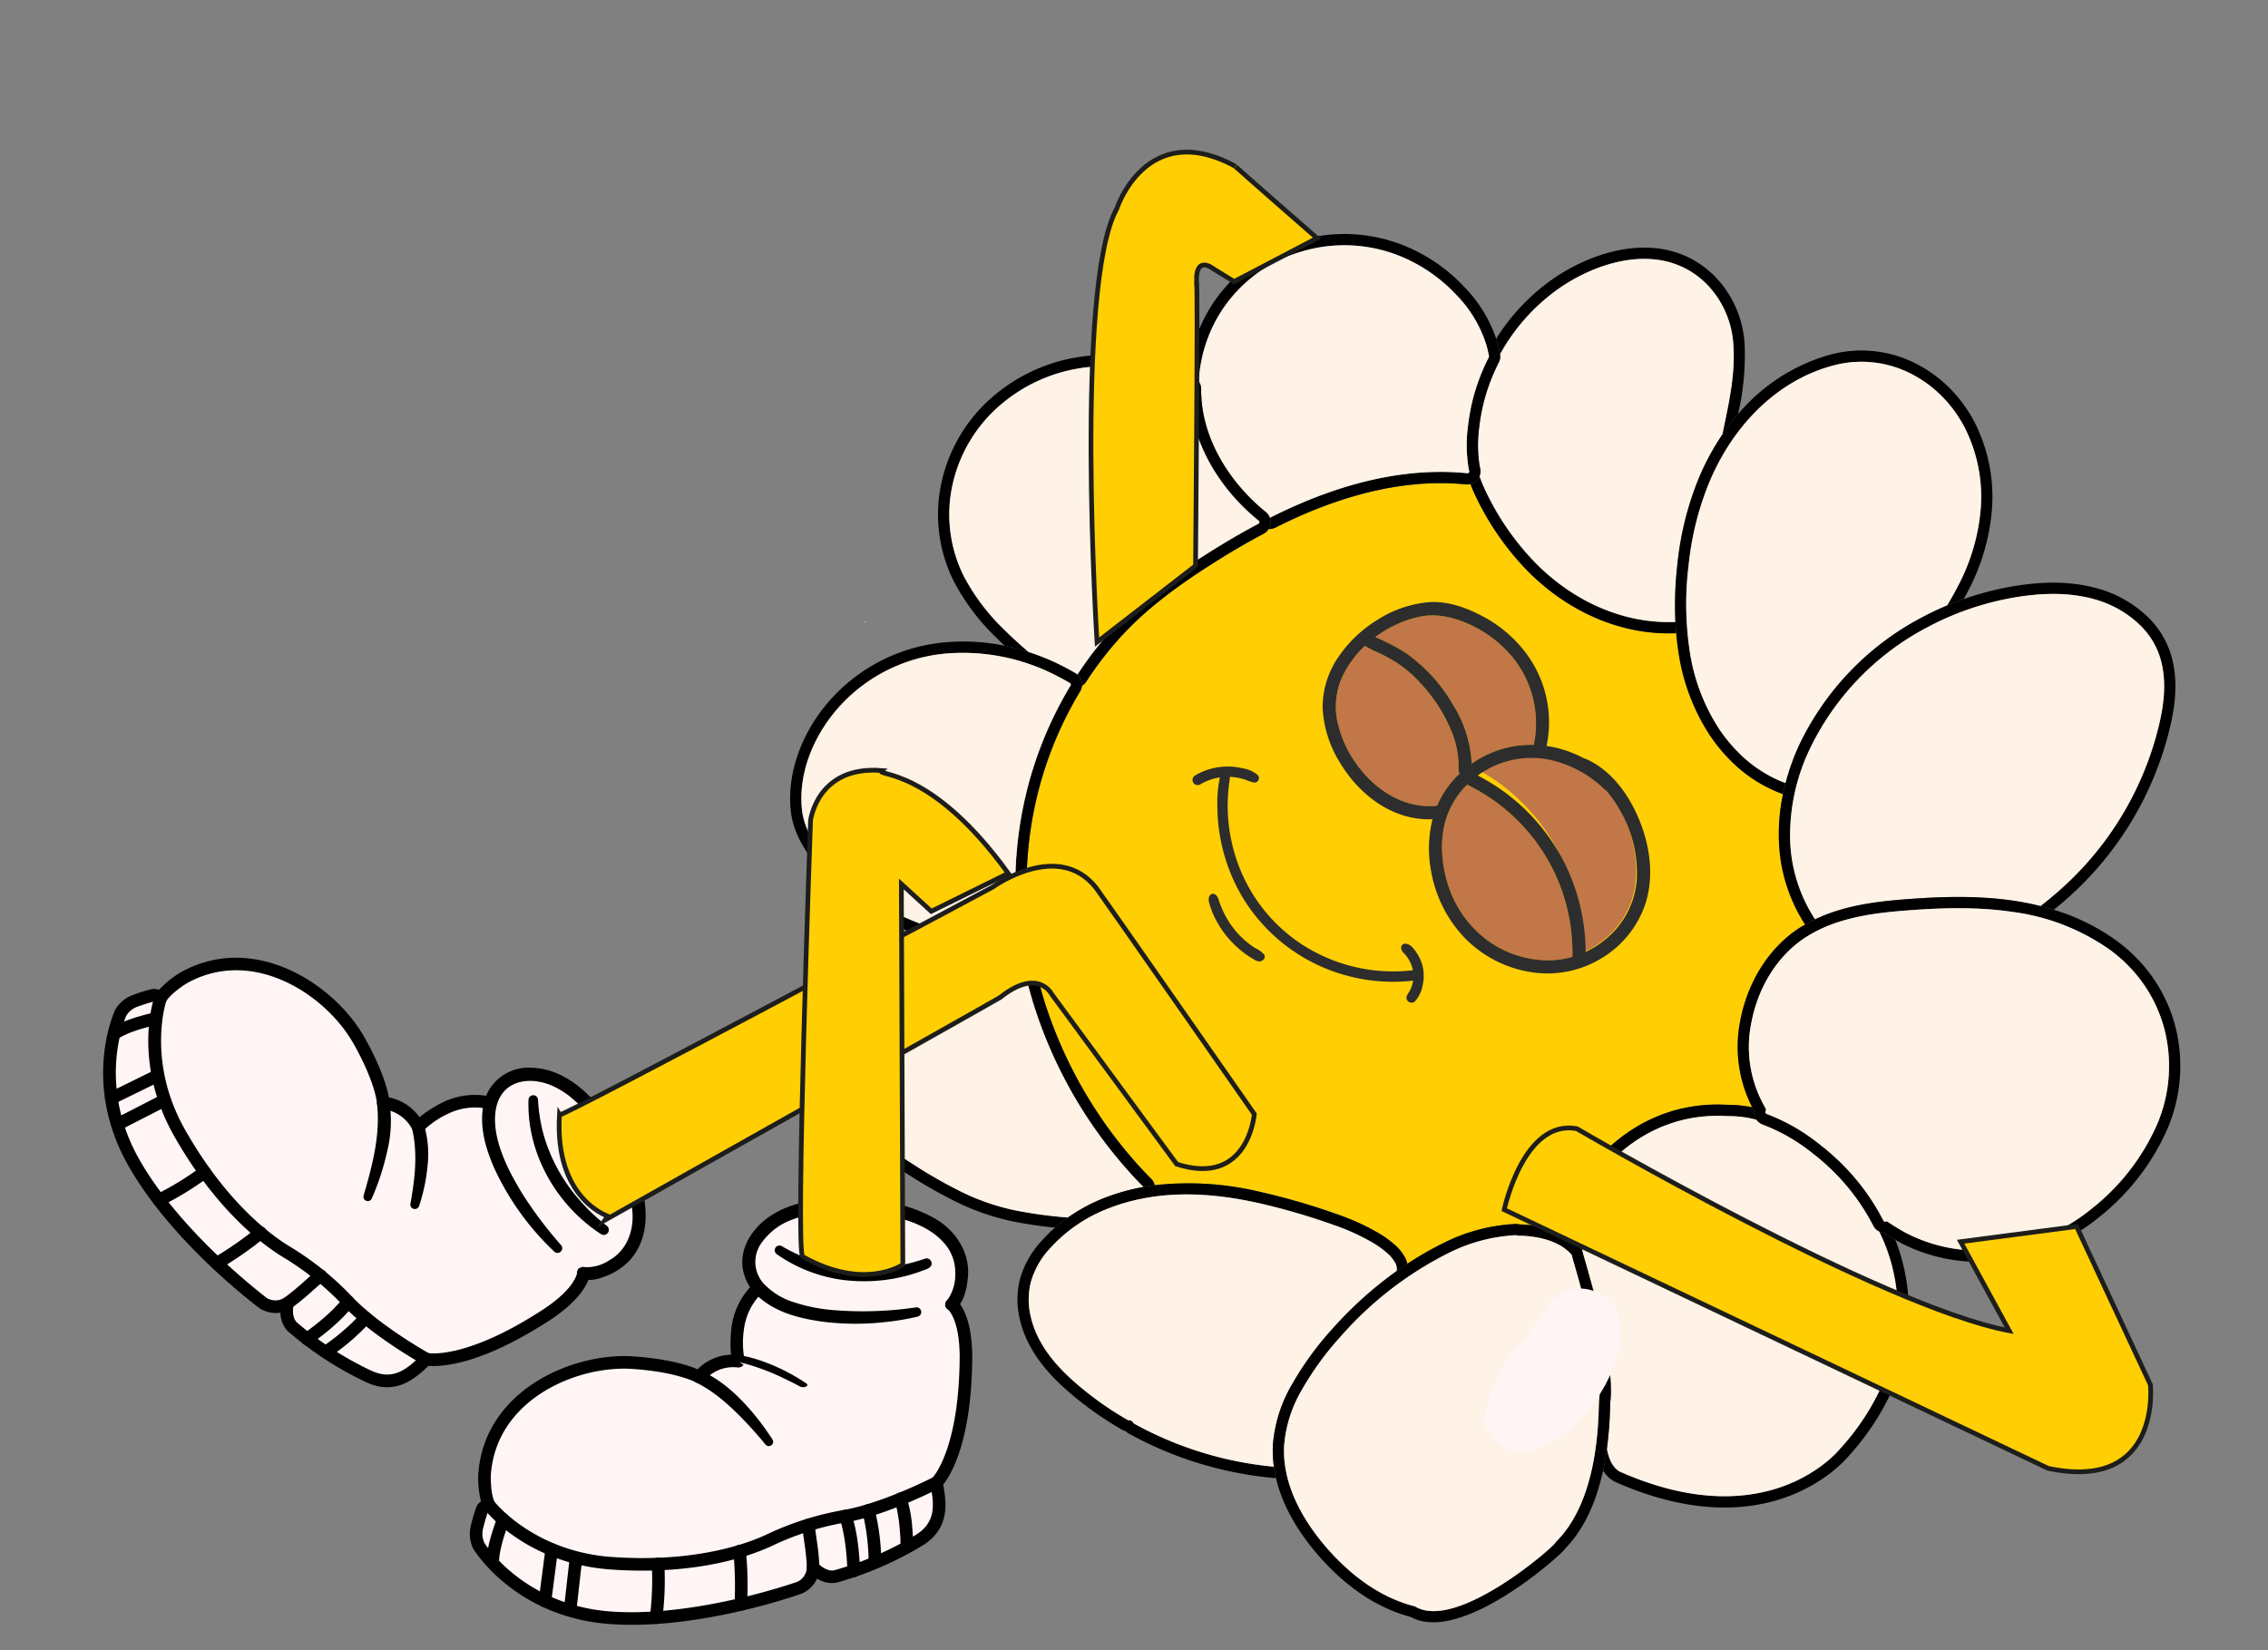 <svg xmlns="http://www.w3.org/2000/svg" xmlns:xlink="http://www.w3.org/1999/xlink" width="481" height="350" viewBox="0 0 481 350">
  <rect x="0" y="0" width="481" height="350" fill="#808080" stroke="none"/>
  <defs>
    <clipPath id="clip-path">
      <rect id="Rectangle_305" data-name="Rectangle 305" width="481" height="350" transform="translate(17293 3014)" fill="#fff" stroke="#707070" stroke-width="1"/>
    </clipPath>
    <clipPath id="clip-path-2">
      <rect id="Rectangle_304" data-name="Rectangle 304" width="413" height="411" transform="translate(180 2569.961)" fill="#fff" stroke="#707070" stroke-width="1"/>
    </clipPath>
    <clipPath id="clip-path-3">
      <rect id="Rectangle_303" data-name="Rectangle 303" width="469.537" height="418.815" fill="none"/>
    </clipPath>
  </defs>
  <g id="Groupe_de_masques_55" data-name="Groupe de masques 55" transform="translate(-17293 -3014)" clip-path="url(#clip-path)">
    <g id="Groupe_de_masques_54" data-name="Groupe de masques 54" transform="matrix(0.788, 0.616, -0.616, 0.788, 18972.678, 798.733)" clip-path="url(#clip-path-2)">
      <g id="Groupe_362" data-name="Groupe 362" transform="translate(54.907 2523.752)">
        <g id="Groupe_361" data-name="Groupe 361" transform="translate(0 262.562) rotate(-34)" clip-path="url(#clip-path-3)">
          <path id="Tracé_5606" data-name="Tracé 5606" d="M158.847,60.961a2.6,2.6,0,0,1-.46-.143,30,30,0,0,1-11.164-6.233,35.229,35.229,0,0,1-4.681-4.941,43.711,43.711,0,0,1-7.912-17.213c-.3-1.288-.551-2.6-.766-3.945-11.038,1.3-22.716-2.6-32.057-10.7l-.374-.326a58.962,58.962,0,0,1-12.5-15.841c-.3-.552-.557-1.088-.8-1.618a2.8,2.8,0,0,1-.885.141c-11.357-.351-23.53,3-36.2,9.95-1.157.633-2.315,1.3-3.546,2.035a2.77,2.77,0,0,1-1.39.376,2.758,2.758,0,0,1-.975,1.064c-3.67,2.288-7.382,4.84-11.347,7.8C26.077,27.142,20.752,32.086,16.526,37.4A73.149,73.149,0,0,0,9.791,47.526a2.753,2.753,0,0,1-.838.917,2.749,2.749,0,0,1-.292,1.205A78.807,78.807,0,0,0,.75,74.793,80.5,80.5,0,0,0,1.8,102.647a2.769,2.769,0,0,1-.077,1.392,2.736,2.736,0,0,1,.672,1.209A84.291,84.291,0,0,0,5.7,115.73a94.188,94.188,0,0,0,23.8,34.715c.448.413.912.814,1.375,1.217.017.013.034.029.05.044a2.744,2.744,0,0,1,.833,1.3,64.823,64.823,0,0,1,22.521-.133,142.5,142.5,0,0,1,16.6,3.6,47.872,47.872,0,0,1,8.329,3.052,21.5,21.5,0,0,1,4.681,2.9A9.86,9.86,0,0,1,85.8,164.6a5.2,5.2,0,0,1,.572,1.279,68.735,68.735,0,0,1,7.385-4.961,38.081,38.081,0,0,1,14.952-5.075,2.826,2.826,0,0,1,.851.05c1.707-.1,6.8-.168,10.808,2.184-.554-4.7-.146-10.049,2.053-13.243,1-1.853,9.835-17.124,29.421-17.337a25.7,25.7,0,0,1,5.147.153,28.221,28.221,0,0,1-3.771-18.462c1.063-8.384,5.161-15.778,11.241-20.287.327-.243.675-.445,1.011-.672a34.761,34.761,0,0,1-6.85-17.928,41.5,41.5,0,0,1,.225-9.341" transform="translate(222.53 66.893)" fill="#ffce03"/>
          <path id="Tracé_5607" data-name="Tracé 5607" d="M54.847,0c.064.112.128.223.19.339a37.585,37.585,0,0,1,4.941,20.443c-.02.737-.055,1.472-.119,2.2a38.7,38.7,0,0,1-3.176,12.13,50.893,50.893,0,0,1-6.8,11.337c-.02-.01-13.488,20.136-46.414,8.174C2.535,54.11,1.3,53.15.485,49.984.388,51.486.237,53.068,0,54.7a7.082,7.082,0,0,0,1.044,1.138,7.209,7.209,0,0,0,1.269.876,2.415,2.415,0,0,0,.336.151C35.364,68.75,50.1,50.207,51.78,47.9a53.576,53.576,0,0,0,7.09-11.829,41.079,41.079,0,0,0,3.366-12.875c.069-.776.106-1.56.126-2.315A41.4,41.4,0,0,0,58.386,1.529c-.828-.4-1.659-.831-2.5-1.308A2.75,2.75,0,0,1,54.847,0" transform="translate(353.371 218.929)"/>
          <path id="Tracé_5608" data-name="Tracé 5608" d="M4.024,12.692A82.909,82.909,0,0,0,0,0C1.419,4.026,2.881,8.465,4.024,12.692" transform="translate(347.765 233.216)" fill="#fff2e6"/>
          <path id="Tracé_5609" data-name="Tracé 5609" d="M2.276,17.4C.076,20.6-.332,25.943.222,30.645a11.3,11.3,0,0,1,1.692,1.205q.355.31.685.653a2.34,2.34,0,0,1,.505.855c-1.086-4.721-1.167-11.409,1.21-14.707,0,0,8.225-16.031,27.481-16.2a22.987,22.987,0,0,1,6.166.351,2.789,2.789,0,0,1-.336-.5,2.777,2.777,0,0,1-.3-1.294c-.171-.255-.316-.529-.477-.791A25.835,25.835,0,0,0,31.7.064C12.112.279,3.276,15.549,2.276,17.4" transform="translate(342.676 194.326)"/>
          <path id="Tracé_5610" data-name="Tracé 5610" d="M1.939,16.269c-2.377,3.3-2.3,9.986-1.21,14.7a2.382,2.382,0,0,1,.111.312c.089.269.289.813.567,1.576.423,1.162.861,2.382,1.306,3.643A82.98,82.98,0,0,1,6.737,49.2c1.37,5.065,2.282,9.828,2.08,13.2l.024.584A83.752,83.752,0,0,1,8.8,72.2c.816,3.166,2.05,4.125,2.98,4.637C44.711,88.8,58.18,68.657,58.2,68.667A50.869,50.869,0,0,0,65,57.33,38.641,38.641,0,0,0,68.177,45.2c.064-.727.1-1.462.119-2.2a37.559,37.559,0,0,0-4.941-20.441c-.06-.116-.126-.228-.19-.341a2.709,2.709,0,0,1-.747-.457,3.141,3.141,0,0,1-.554-.656,45.366,45.366,0,0,0-9.136-10.812,46.287,46.287,0,0,0-4.652-3.549A38.981,38.981,0,0,0,36.983,1.327,2.8,2.8,0,0,1,35.9.748a2.779,2.779,0,0,1-.314-.331A23.05,23.05,0,0,0,29.42.068c-19.254.17-27.481,16.2-27.481,16.2" transform="translate(345.052 196.71)" fill="#fff2e6"/>
          <path id="Tracé_5611" data-name="Tracé 5611" d="M1.041,24.673c.008.03,0,.059.008.089A41.636,41.636,0,0,1,12.479,10.005c7.744-6.27,20.2-11.151,29.834-4.266.477.341.944.708,1.383,1.091a20.084,20.084,0,0,1,6.6,12.7c.759,5.537.013,11.129-.645,16.061l-.3,2.241a3.469,3.469,0,0,0-.044.546A47.01,47.01,0,0,1,52.28,33.9a55.6,55.6,0,0,0,.376-14.688,22.442,22.442,0,0,0-7.4-14.183c-.5-.431-1.022-.843-1.56-1.227C32.981-3.867,19.374,1.351,10.976,8.15A43.813,43.813,0,0,0,0,21.534c.091.227.191.452.274.678.272.749.524,1.555.767,2.461" transform="translate(313.95 14.235)"/>
          <path id="Tracé_5612" data-name="Tracé 5612" d="M13.3,19.278l.374.327c9.341,8.1,21.019,12,32.057,10.7-.124-.777-.237-1.565-.332-2.365-10.362,1.2-21.343-2.488-30.16-10.137l-.359-.314A56.532,56.532,0,0,1,2.9,2.3,23.187,23.187,0,0,1,1.808,0a2.7,2.7,0,0,1-.423.873A2.742,2.742,0,0,1,0,1.818c.243.531.5,1.068.8,1.618A58.935,58.935,0,0,0,13.3,19.278" transform="translate(310.665 65.075)"/>
          <path id="Tracé_5613" data-name="Tracé 5613" d="M13.913,65.937c.119.106.238.21.358.314,8.819,7.65,19.8,11.335,30.16,10.138A77.14,77.14,0,0,1,44,64.029a65.7,65.7,0,0,1,3.24-18.375,52.462,52.462,0,0,1,4.378-9.66,3.688,3.688,0,0,1,.044-.546l.3-2.241c.658-4.934,1.4-10.525.643-16.061a20.089,20.089,0,0,0-6.6-12.705c-.44-.383-.907-.749-1.383-1.09C35-3.534,22.543,1.346,14.8,7.617A41.622,41.622,0,0,0,3.369,22.374a2.8,2.8,0,0,1-.128,1.7,41.647,41.647,0,0,0-2.1,6.3A39.57,39.57,0,0,0,.043,38.1,28.311,28.311,0,0,0,.691,46.23c.042.173.1.339.146.5a2.907,2.907,0,0,1,.007,1.717,22.99,22.99,0,0,0,1.088,2.3A56.5,56.5,0,0,0,13.913,65.937" transform="translate(311.631 16.624)" fill="#fff2e6"/>
          <path id="Tracé_5614" data-name="Tracé 5614" d="M2.02,33.063a2.884,2.884,0,0,1,.349.368,30.645,30.645,0,0,1,2.956-13.7,30.262,30.262,0,0,1,16.84-15.3,31.54,31.54,0,0,1,23.307.378A33.877,33.877,0,0,1,54.668,10.5c.332.289.66.583.98.885a26.351,26.351,0,0,1,7.019,10.093c.247.68.478,1.422.707,2.268a.388.388,0,0,1-.017.25,44.006,44.006,0,0,0-2.219,6.648,41.976,41.976,0,0,0-1.162,8.188,30.68,30.68,0,0,0,.717,8.816c.054.213.119.425.183.633l.027.086a.385.385,0,0,1-.378.5C48.753,48.5,36.169,51.946,23.119,59.107c-1.179.646-2.364,1.326-3.621,2.078a.373.373,0,0,1-.077.02,2.749,2.749,0,0,1,.235,1.212,2.709,2.709,0,0,1-.322,1.194,2.764,2.764,0,0,0,1.388-.376c1.232-.735,2.391-1.4,3.547-2.035,12.67-6.954,24.843-10.3,36.2-9.95a2.787,2.787,0,0,0,.883-.141,2.752,2.752,0,0,0,1.385-.945,2.708,2.708,0,0,0,.423-.875,2.907,2.907,0,0,0-.005-1.717c-.05-.163-.1-.329-.146-.5a28.24,28.24,0,0,1-.648-8.134,39.568,39.568,0,0,1,1.093-7.723,41.846,41.846,0,0,1,2.105-6.3,2.816,2.816,0,0,0,.128-1.7c-.007-.03,0-.059-.008-.089-.245-.907-.5-1.712-.769-2.461-.082-.227-.181-.452-.272-.678A29.111,29.111,0,0,0,57.285,9.647q-.516-.486-1.053-.95a36.212,36.212,0,0,0-9.843-6.087A33.913,33.913,0,0,0,21.328,2.2,32.632,32.632,0,0,0,3.171,18.7,33.053,33.053,0,0,0,0,31.938a8.664,8.664,0,0,1,1.867,1s.107.082.153.123" transform="translate(249.312 15.784)"/>
          <path id="Tracé_5615" data-name="Tracé 5615" d="M20.756,56.72c13.05-7.16,25.634-10.607,37.4-10.244a.374.374,0,0,0,.317-.151.382.382,0,0,0,.062-.346l-.025-.086c-.065-.208-.131-.42-.185-.633a30.68,30.68,0,0,1-.717-8.816,41.977,41.977,0,0,1,1.162-8.188,44.184,44.184,0,0,1,2.218-6.648.389.389,0,0,0,.018-.25c-.228-.846-.46-1.588-.708-2.27A26.335,26.335,0,0,0,53.285,9q-.481-.453-.979-.885a33.9,33.9,0,0,0-9.2-5.688,31.532,31.532,0,0,0-23.3-.378,30.265,30.265,0,0,0-16.842,15.3A30.687,30.687,0,0,0,0,31.044a2.73,2.73,0,0,1,.6,1.529,28.612,28.612,0,0,0,.66,4.447c1.513,6.516,5.579,12.9,11.44,17.99.619.537,1.264,1.064,1.917,1.566.443.342.917.688,1.492,1.093.069.047.165.121.227.175a2.786,2.786,0,0,1,.717.974.4.4,0,0,0,.077-.02c1.257-.752,2.444-1.432,3.621-2.078" transform="translate(251.675 18.171)" fill="#fff2e6"/>
          <path id="Tracé_5616" data-name="Tracé 5616" d="M3.314,29.508A65.688,65.688,0,0,0,.074,47.881,77.157,77.157,0,0,0,.5,60.244q.146,1.2.334,2.365c.215,1.341.465,2.658.764,3.944A43.69,43.69,0,0,0,9.514,83.766a35.233,35.233,0,0,0,4.681,4.941,29.964,29.964,0,0,0,11.163,6.235,2.747,2.747,0,0,0,.46.141c.106-.789.235-1.581.383-2.374-.029-.012-.057-.025-.089-.035A27.576,27.576,0,0,1,15.758,86.9,33.016,33.016,0,0,1,11.394,82.3,41.375,41.375,0,0,1,3.925,66.014,67.145,67.145,0,0,1,2.458,47.978,63.319,63.319,0,0,1,5.576,30.272C9.927,17.39,18.672,7.755,29.564,3.837a23.042,23.042,0,0,1,16.812.285,25.615,25.615,0,0,1,7.073,4.365,27.169,27.169,0,0,1,5.371,6.369A32.478,32.478,0,0,1,63.4,31.412a42.318,42.318,0,0,1-3.722,17.163c-.539,1.254-1.155,2.567-1.884,4.014a.672.672,0,0,0-.039.129c1.116-.564,2.248-1.1,3.395-1.593.255-.551.5-1.088.722-1.608a44.714,44.714,0,0,0,3.915-18.133,34.91,34.91,0,0,0-4.934-17.77,29.572,29.572,0,0,0-5.844-6.93,28.038,28.038,0,0,0-7.733-4.768,25.385,25.385,0,0,0-18.522-.324A39.392,39.392,0,0,0,10.671,15.36a47.015,47.015,0,0,0-2.978,4.486,52.365,52.365,0,0,0-4.378,9.662" transform="translate(355.56 32.771)"/>
          <path id="Tracé_5617" data-name="Tracé 5617" d="M50.016,53.357c1.738-1.1,3.529-2.1,5.359-3.029a.672.672,0,0,1,.039-.129c.729-1.447,1.345-2.76,1.884-4.014a42.312,42.312,0,0,0,3.722-17.163,32.467,32.467,0,0,0-4.585-16.553A27.145,27.145,0,0,0,51.064,6.1a25.6,25.6,0,0,0-7.073-4.363,23.034,23.034,0,0,0-16.812-.287C16.285,5.366,7.542,15,3.19,27.882A63.33,63.33,0,0,0,.073,45.589,67.144,67.144,0,0,0,1.54,63.624,41.375,41.375,0,0,0,9.009,79.909a32.919,32.919,0,0,0,4.363,4.605,27.581,27.581,0,0,0,10.353,5.772.7.7,0,0,1,.089.034,48.573,48.573,0,0,1,2.234-8.038A59.35,59.35,0,0,1,50.016,53.357" transform="translate(357.945 35.159)" fill="#fff2e6"/>
          <path id="Tracé_5618" data-name="Tracé 5618" d="M15.742,59.691a44.317,44.317,0,0,1-9.4-10.839A29.326,29.326,0,0,1,2.685,29.889,31.017,31.017,0,0,1,11.9,11.982,34.006,34.006,0,0,1,30.462,2.806a37.244,37.244,0,0,1,9.913-.165,35.657,35.657,0,0,1,9.578,2.386,6.549,6.549,0,0,1,1.362.712l.022.017a.381.381,0,0,1,.131.264,31.241,31.241,0,0,0,.717,4.822c1.627,7,5.96,13.837,12.2,19.249v0c.655.567,1.336,1.125,2.028,1.655.465.359.967.727,1.576,1.155a.211.211,0,0,1,.03.024.385.385,0,0,1-.047.616c-3.719,2.318-7.484,4.907-11.51,7.916-7.887,5.9-13.348,10.974-17.7,16.458a75.432,75.432,0,0,0-6.831,10.239c.064.047.133.094.183.136a2.792,2.792,0,0,1,.813,1.217,2.75,2.75,0,0,1,.131.933,2.716,2.716,0,0,0,.836-.917A73.193,73.193,0,0,1,40.625,59.4C44.849,54.084,50.174,49.14,57.89,43.37c3.967-2.965,7.677-5.517,11.347-7.8a2.777,2.777,0,0,0,.977-1.064,2.708,2.708,0,0,0,.322-1.194,2.768,2.768,0,0,0-.954-2.184c-.062-.054-.156-.129-.225-.176-.576-.4-1.049-.75-1.492-1.091-.653-.5-1.3-1.031-1.917-1.566C60.084,23.2,56.022,16.812,54.509,10.3a28.61,28.61,0,0,1-.66-4.449,2.839,2.839,0,0,0-.949-1.9c-.047-.039-.153-.121-.153-.121a8.643,8.643,0,0,0-1.867-1l-.007,0A38.069,38.069,0,0,0,40.657.269,39.772,39.772,0,0,0,30.106.446a36.408,36.408,0,0,0-19.869,9.828A33.384,33.384,0,0,0,.323,29.553,31.718,31.718,0,0,0,4.289,50.065a46.659,46.659,0,0,0,9.888,11.429c.609.527,1.262,1.069,1.941,1.622a46.544,46.544,0,0,1,5.189,1.011c-2.184-1.634-3.989-3.067-5.565-4.435" transform="translate(198.433 44.895)"/>
          <path id="Tracé_5619" data-name="Tracé 5619" d="M54.076,39.07c4.026-3.01,7.791-5.6,11.508-7.916a.383.383,0,0,0,.049-.616l-.03-.024c-.609-.428-1.111-.794-1.578-1.155-.69-.532-1.372-1.09-2.026-1.657h0C55.758,22.29,51.425,15.453,49.8,8.454a31.044,31.044,0,0,1-.717-4.822.381.381,0,0,0-.131-.262l-.022-.018a6.591,6.591,0,0,0-1.362-.712A35.718,35.718,0,0,0,37.99.253a37.384,37.384,0,0,0-9.913.166A33.994,33.994,0,0,0,9.517,9.6,31.016,31.016,0,0,0,.3,27.5,29.308,29.308,0,0,0,3.958,46.464a44.322,44.322,0,0,0,9.4,10.84c1.576,1.367,3.381,2.8,5.565,4.435a48.607,48.607,0,0,1,7.474,2.5c.878.383,1.8.806,2.733,1.266a3.437,3.437,0,0,1,.411.257,75.64,75.64,0,0,1,6.831-10.239c4.357-5.481,9.818-10.558,17.7-16.456" transform="translate(200.818 47.282)" fill="#fff2e6"/>
          <path id="Tracé_5620" data-name="Tracé 5620" d="M26.974,9.515A59.35,59.35,0,0,0,3.008,38.44,48.57,48.57,0,0,0,.773,46.478C.625,47.272.5,48.063.39,48.854a41.49,41.49,0,0,0-.225,9.339,34.75,34.75,0,0,0,6.85,17.928c.665-.448,1.336-.88,2.026-1.271a32.409,32.409,0,0,1-6.5-16.879,42.573,42.573,0,0,1,2.7-18.7A56.959,56.959,0,0,1,28.25,11.532,60.956,60.956,0,0,1,44.975,4.18c7.063-1.9,13.1-2.287,18.449-1.175a22.561,22.561,0,0,1,10.058,4.85,16.4,16.4,0,0,1,4.494,6.123c2.4,5.805,1.492,12.324.294,17.935A67.8,67.8,0,0,1,59.579,65.8c-.93.925-1.947,1.884-3.064,2.9q1.466.259,2.881.591c.653-.613,1.279-1.212,1.867-1.8A70.19,70.19,0,0,0,80.6,32.411c1.274-5.97,2.221-12.935-.423-19.347a18.769,18.769,0,0,0-5.135-7.012A24.947,24.947,0,0,0,63.909.668C58.184-.521,51.787-.126,44.352,1.875a63.508,63.508,0,0,0-8.624,3.019c-1.147.5-2.278,1.031-3.395,1.593-1.83.925-3.621,1.927-5.359,3.029" transform="translate(380.987 79.001)"/>
          <path id="Tracé_5621" data-name="Tracé 5621" d="M75.887,29.526c1.2-5.611,2.1-12.13-.294-17.935A16.4,16.4,0,0,0,71.1,5.468,22.561,22.561,0,0,0,61.041.618C55.689-.493,49.655-.109,42.592,1.793A60.956,60.956,0,0,0,25.868,9.145,56.955,56.955,0,0,0,2.861,36.889a42.589,42.589,0,0,0-2.7,18.7,32.426,32.426,0,0,0,6.5,16.879c5.7-3.232,12.2-4.595,18.487-5.533,6.863-1.021,14.98-1.981,23.159-1.358,2,.153,3.942.406,5.827.739,1.116-1.014,2.134-1.973,3.064-2.9a67.791,67.791,0,0,0,18.69-33.887" transform="translate(383.369 81.387)" fill="#fff2e6"/>
          <path id="Tracé_5622" data-name="Tracé 5622" d="M.49,0,0,.215A.384.384,0,0,0,.49,0" transform="translate(184.358 104.933)" fill="#fff2e6"/>
          <path id="Tracé_5623" data-name="Tracé 5623" d="M58.624,76.528A42.06,42.06,0,0,0,78.8,66.077,49.144,49.144,0,0,0,92.137,46.255a34.008,34.008,0,0,0,.24-21.679,32.476,32.476,0,0,0-9.6-14.349,33.957,33.957,0,0,0-4.095-3.042,44.63,44.63,0,0,0-13.8-5.658c-.944-.22-1.9-.42-2.879-.591C60.113.6,58.174.351,56.171.2c-8.181-.625-16.3.336-23.159,1.358-6.287.937-12.793,2.3-18.487,5.533-.69.391-1.363.821-2.026,1.271-.336.227-.683.43-1.011.672C5.407,13.543,1.309,20.937.246,29.319A28.226,28.226,0,0,0,4.017,47.783c.163.26.306.534.477.789a2.815,2.815,0,0,0,.3,1.294,2.729,2.729,0,0,0,.336.5,2.921,2.921,0,0,0,.314.331,2.813,2.813,0,0,0,1.083.579,38.943,38.943,0,0,1,11.1,5.418,46.666,46.666,0,0,1,4.652,3.549,45.358,45.358,0,0,1,9.135,10.812,3.191,3.191,0,0,0,.554.656,2.717,2.717,0,0,0,.749.457,2.75,2.75,0,0,0,1.041.222c.838.477,1.67.9,2.5,1.308.525.255,1.049.509,1.565.732a36,36,0,0,0,20.807,2.1m-24.183-6.5a.573.573,0,0,0-.522-.052.381.381,0,0,1-.388-.069.335.335,0,0,1-.077-.091,47.728,47.728,0,0,0-9.611-11.379,49.351,49.351,0,0,0-4.892-3.73A41.253,41.253,0,0,0,7.161,48.973a.416.416,0,0,1-.149-.081.406.406,0,0,1-.092-.119.382.382,0,0,1-.013-.312.769.769,0,0,0-.114-.76A25.6,25.6,0,0,1,2.614,29.618c.982-7.739,4.734-14.544,10.3-18.667,5.916-4.382,13.327-5.97,20.453-7.034,6.729-1,14.68-1.946,22.627-1.338A46.068,46.068,0,0,1,77.4,9.2a31.851,31.851,0,0,1,3.806,2.829,30.09,30.09,0,0,1,8.9,13.293,31.59,31.59,0,0,1-.225,20.146A46.766,46.766,0,0,1,77.192,64.316a39.669,39.669,0,0,1-19.009,9.866A33.607,33.607,0,0,1,38.767,72.24a40.623,40.623,0,0,1-4.326-2.213" transform="translate(375.503 146.763)"/>
          <path id="Tracé_5624" data-name="Tracé 5624" d="M55.8,71.795a39.66,39.66,0,0,0,19.011-9.866A46.774,46.774,0,0,0,87.5,43.083a31.6,31.6,0,0,0,.225-20.148,30.1,30.1,0,0,0-8.9-13.293,31.852,31.852,0,0,0-3.806-2.829A46.087,46.087,0,0,0,53.606.191c-7.948-.606-15.9.336-22.627,1.338C23.852,2.593,16.442,4.182,10.525,8.563,4.963,12.687,1.211,19.491.229,27.23A25.6,25.6,0,0,0,4.408,45.313a.77.77,0,0,1,.114.76.389.389,0,0,0,.013.312.385.385,0,0,0,.243.2A41.277,41.277,0,0,1,16.566,52.32a48.655,48.655,0,0,1,4.892,3.73,47.688,47.688,0,0,1,9.611,11.377.336.336,0,0,0,.077.091.386.386,0,0,0,.388.07.568.568,0,0,1,.522.05,40.31,40.31,0,0,0,4.326,2.213A33.607,33.607,0,0,0,55.8,71.795" transform="translate(377.887 149.149)" fill="#fff2e6"/>
          <path id="Tracé_5625" data-name="Tracé 5625" d="M42.169,55.463a48.4,48.4,0,0,1-11.656-3.1,102.762,102.762,0,0,1-11.181-5.419,48.981,48.981,0,0,1-8.7-5.862c-.593-.515-1.165-1.048-1.7-1.581-5.453-5.461-7.692-12.41-5.99-18.59C4.97,13.553,11.432,8.538,16.495,5.629a41.486,41.486,0,0,1,10.1-4.123c1.019-.269,2.062-.485,3.113-.673C27.513.648,25.374.378,23.3,0a43.285,43.285,0,0,0-7.991,3.559C9.854,6.693,2.883,12.138.645,20.28c-1.932,7.016.536,14.832,6.6,20.911.572.572,1.185,1.145,1.822,1.7a51.36,51.36,0,0,0,9.109,6.151,105.11,105.11,0,0,0,11.436,5.538,50.721,50.721,0,0,0,12.23,3.252,85.342,85.342,0,0,0,8.933.68,34.063,34.063,0,0,1,2.577-2.324,95.57,95.57,0,0,1-11.188-.722" transform="translate(183.06 171.841)"/>
          <path id="Tracé_5626" data-name="Tracé 5626" d="M30.808,47.623c-.463-.4-.927-.8-1.375-1.217a94.175,94.175,0,0,1-23.8-34.715A84.077,84.077,0,0,1,2.322,1.21,2.742,2.742,0,0,0,1.65,0a2.78,2.78,0,0,1-.421.855A2.731,2.731,0,0,1,0,1.763a86.2,86.2,0,0,0,3.408,10.8,96.522,96.522,0,0,0,24.405,35.6c.485.447.984.878,1.481,1.309.013.012.017.03.029.042q1.168-.3,2.369-.539a2.761,2.761,0,0,0-.833-1.306l-.05-.044" transform="translate(222.6 170.93)"/>
          <path id="Tracé_5627" data-name="Tracé 5627" d="M64.966,46.457a96.566,96.566,0,0,1-24.407-35.6A86.578,86.578,0,0,1,37.151.058a2.755,2.755,0,0,1-.786.186c-.1.008-.218.012-.336.012A2.646,2.646,0,0,1,35.39.2,12.238,12.238,0,0,0,32.531.009c-.74.018-1.548.079-2.475.183a3.16,3.16,0,0,1-.378.015C28.882.167,28.1.1,27.315.04c-1.051.188-2.094.4-3.113.673A41.47,41.47,0,0,0,14.108,4.834C9.043,7.745,2.583,12.76.558,20.12c-1.7,6.178.539,13.128,5.99,18.59.536.534,1.106,1.066,1.7,1.58a49.013,49.013,0,0,0,8.7,5.862,103.268,103.268,0,0,0,11.181,5.421,48.519,48.519,0,0,0,11.656,3.1,95.276,95.276,0,0,0,11.189.72,36.565,36.565,0,0,1,7.546-4.746,44.542,44.542,0,0,1,7.958-2.836c-.01-.013-.013-.03-.027-.042-.5-.431-1-.863-1.481-1.309" transform="translate(185.449 172.634)" fill="#fff2e6"/>
          <path id="Tracé_5628" data-name="Tracé 5628" d="M26.572,51.791a.365.365,0,0,1-.091-.059.427.427,0,0,1-.079-.094.941.941,0,0,0-.195-.232,1.065,1.065,0,0,0-.819-.257.392.392,0,0,1-.223-.035,69.468,69.468,0,0,1-12.45-7.728c-.562-.443-1.106-.893-1.618-1.336C6.892,38.4,4.261,34.618,3.054,30.483a15.346,15.346,0,0,1-.448-7.014,17.379,17.379,0,0,1,3.453-7.36A32.286,32.286,0,0,1,18.071,6.583C26.8,2.48,37.092,1.4,49.547,3.274A139.293,139.293,0,0,1,65.865,6.813a45.292,45.292,0,0,1,7.917,2.894,19.393,19.393,0,0,1,4.167,2.559,7.576,7.576,0,0,1,1.457,1.652,2.475,2.475,0,0,1,.413,1.711c.717-.589,1.442-1.155,2.172-1.712a5.178,5.178,0,0,0-.572-1.281,9.926,9.926,0,0,0-1.905-2.172,21.537,21.537,0,0,0-4.681-2.9A47.948,47.948,0,0,0,66.5,4.511,142.5,142.5,0,0,0,49.9.914a64.814,64.814,0,0,0-22.52.133q-1.2.242-2.37.541a44.541,44.541,0,0,0-7.958,2.836A36.564,36.564,0,0,0,9.509,9.169a33.761,33.761,0,0,0-2.577,2.323,31.222,31.222,0,0,0-2.773,3.173,19.707,19.707,0,0,0-3.9,8.376,17.757,17.757,0,0,0,.505,8.11c1.338,4.588,4.207,8.743,8.772,12.7.537.468,1.111.942,1.7,1.409A71.714,71.714,0,0,0,24.1,53.249a2.743,2.743,0,0,0,.781.254.352.352,0,0,1,.037.034,3.23,3.23,0,0,0,.65.42,78.2,78.2,0,0,0,31.28,7.258,2.728,2.728,0,0,0,.524-.052c-.235-.764-.428-1.546-.594-2.34a75.755,75.755,0,0,1-30.2-7.031" transform="translate(226.91 218.856)"/>
          <path id="Tracé_5629" data-name="Tracé 5629" d="M77.02,11.535a7.576,7.576,0,0,0-1.457-1.652A19.392,19.392,0,0,0,71.4,7.324,45.292,45.292,0,0,0,63.479,4.43,139.293,139.293,0,0,0,47.161.891C34.706-.986,24.409.1,15.684,4.2A32.285,32.285,0,0,0,3.672,13.725a17.379,17.379,0,0,0-3.453,7.36A15.346,15.346,0,0,0,.667,28.1c1.207,4.135,3.838,7.919,8.043,11.567.512.443,1.056.893,1.618,1.336a69.409,69.409,0,0,0,12.45,7.728.392.392,0,0,0,.223.035,1.065,1.065,0,0,1,.819.257.941.941,0,0,1,.195.232.427.427,0,0,0,.079.094.365.365,0,0,0,.091.059,75.755,75.755,0,0,0,30.2,7.031,24.232,24.232,0,0,1-.534-4.667A29.949,29.949,0,0,1,57.1,38.543a66.273,66.273,0,0,1,7.6-12.116A82.013,82.013,0,0,1,77.433,13.245a2.475,2.475,0,0,0-.413-1.711" transform="translate(229.296 221.24)" fill="#fff2e6"/>
          <path id="Tracé_5630" data-name="Tracé 5630" d="M43.753,65.215c.1,0,.272-.005.378-.015.927-.106,1.734-.165,2.475-.183a12.237,12.237,0,0,1,2.859.191,2.819,2.819,0,0,0,.64.055c.118,0,.237,0,.336-.012a2.7,2.7,0,0,0,.786-.188,2.736,2.736,0,0,0,1.231-.907,2.949,2.949,0,0,0,.5-2.246,80.451,80.451,0,0,1-1.048-27.853A78.727,78.727,0,0,1,59.818,8.914a2.8,2.8,0,0,0,.292-1.207,2.755,2.755,0,0,0-.131-.933,2.8,2.8,0,0,0-.813-1.215c-.05-.044-.119-.091-.183-.138a3.438,3.438,0,0,0-.411-.257c-.937-.46-1.855-.885-2.733-1.264a48.374,48.374,0,0,0-7.474-2.5A46.171,46.171,0,0,0,43.176.382,43.7,43.7,0,0,0,30.59.534,37.03,37.03,0,0,0,8.162,13.1C1.869,20.523-1.056,29.937.344,38.275c.992,5.9,5.2,10.375,8.28,13.229q.562.519,1.137,1.021a49.363,49.363,0,0,0,12.064,7.652,56.626,56.626,0,0,0,13.16,4.036c2.075.378,4.216.65,6.4.833.782.065,1.566.129,2.364.17M22.8,58a46.965,46.965,0,0,1-11.48-7.279q-.544-.473-1.074-.965c-2.825-2.621-6.68-6.7-7.551-11.878-1.286-7.654,1.439-16.34,7.286-23.235A34.638,34.638,0,0,1,30.966,2.891a43.221,43.221,0,0,1,23.928,3.2c.841.364,1.724.774,2.626,1.215a.4.4,0,0,1,.2.225.385.385,0,0,1-.023.3,81.131,81.131,0,0,0-8.149,25.9A82.8,82.8,0,0,0,50.62,62.408a.381.381,0,0,1-.069.311.385.385,0,0,1-.279.153c-.06,0-.119.005-.178.005h-.062a.332.332,0,0,1-.091-.008,14.377,14.377,0,0,0-3.4-.237c-.809.02-1.686.084-2.676.2a.387.387,0,0,1-.062,0A58.139,58.139,0,0,1,22.8,58" transform="translate(171.374 107.626)"/>
          <path id="Tracé_5631" data-name="Tracé 5631" d="M41.417,60.443a.257.257,0,0,0,.062,0c.992-.111,1.867-.176,2.678-.2a14.466,14.466,0,0,1,3.4.238.414.414,0,0,0,.091.008l.062,0c.059,0,.119,0,.178-.005a.385.385,0,0,0,.348-.463,82.835,82.835,0,0,1-1.076-28.678,81.108,81.108,0,0,1,8.149-25.9.389.389,0,0,0,.023-.3.4.4,0,0,0-.112-.17.479.479,0,0,0-.084-.054c-.9-.443-1.785-.851-2.624-1.215A43.2,43.2,0,0,0,28.58.506,34.633,34.633,0,0,0,7.6,12.258C1.753,19.154-.972,27.841.312,35.493,1.184,40.67,5.04,44.751,7.864,47.37q.531.494,1.076.965a47.011,47.011,0,0,0,11.478,7.281,58.209,58.209,0,0,0,21,4.827" transform="translate(173.758 110.013)" fill="#fff2e6"/>
          <path id="Tracé_5632" data-name="Tracé 5632" d="M70.742,36.971l-.024-.584c.2-3.374-.71-8.137-2.08-13.2-1.143-4.227-2.606-8.664-4.024-12.692-.445-1.261-.883-2.483-1.306-3.643-.279-.764-.478-1.308-.567-1.576a2.387,2.387,0,0,0-.111-.312,2.352,2.352,0,0,0-.5-.853c-.22-.23-.45-.448-.687-.653a11.063,11.063,0,0,0-1.692-1.205C55.737-.106,50.647-.041,48.941.062A2.775,2.775,0,0,0,48.09.013,38.049,38.049,0,0,0,33.138,5.087a69.172,69.172,0,0,0-7.387,4.961c-.729.557-1.456,1.123-2.172,1.712A82.013,82.013,0,0,0,10.854,24.942a66.165,66.165,0,0,0-7.6,12.116A29.93,29.93,0,0,0,0,50.286a24.232,24.232,0,0,0,.534,4.667c.166.794.359,1.576.594,2.342C3.14,63.842,7.486,69.3,11.277,73.082c.878.876,1.793,1.728,2.72,2.532,5.6,4.862,11.555,7.917,17.693,9.087,10.983,5.1,30.42-14.9,31.48-16.471.045-.069.087-.138.126-.2,4.155-4.86,6.072-11.263,6.925-17.122.237-1.632.389-3.213.485-4.714a83.751,83.751,0,0,0,.037-9.218M61.25,66.74c.475.242-19.416,20.453-28.75,15.7l0-.018c-5.829-1.034-11.518-3.912-16.938-8.612-.875-.76-1.749-1.573-2.6-2.419C8.2,66.641,2.5,59.118,2.387,50.255A27.647,27.647,0,0,1,5.409,38.077,63.878,63.878,0,0,1,12.744,26.4,75.235,75.235,0,0,1,34.33,7.153a35.7,35.7,0,0,1,14-4.766.389.389,0,0,1,.29.092s7.83-.836,11.787,3.28c-.183.012,8.547,21.642,7.922,30.6.153,4.175,1.323,20.895-7.078,30.382" transform="translate(283.15 222.725)"/>
          <path id="Tracé_5633" data-name="Tracé 5633" d="M58.018,3.373C54.061-.743,46.231.095,46.231.095A.381.381,0,0,0,45.941,0a35.674,35.674,0,0,0-14,4.766A75.228,75.228,0,0,0,10.357,24.013a63.89,63.89,0,0,0-7.335,11.68A27.631,27.631,0,0,0,0,47.869c.114,8.863,5.814,16.387,10.575,21.138.848.844,1.721,1.659,2.6,2.417,5.418,4.7,11.109,7.578,16.936,8.612l0,.018c9.334,4.751,29.225-15.46,28.75-15.7,8.4-9.485,7.231-26.2,7.078-30.38.625-8.958-8.105-30.587-7.922-30.6" transform="translate(285.536 225.11)" fill="#fff2e6"/>
          <path id="Tracé_5634" data-name="Tracé 5634" d="M7.969,10.311c-5.1,5.883-8.577,15.1-7.88,19.627.294,1.9,2.453,3.732,3.9,4.6C9.071,37.6,17.8,32.333,23.21,23.354S28.879,4.619,23.8,1.563C22.221.615,17.068-2.285,12.015,3.539" transform="translate(327.608 235.418)" fill="#fff5f5"/>
          <path id="Tracé_5635" data-name="Tracé 5635" d="M18.181,9.222A39.833,39.833,0,0,0,11.33,3.6,40.986,40.986,0,0,0,7.453,1.382C6.773,1.043,6.077.727,5.38.416,5.074.282,4.771.144,4.472,0A17.887,17.887,0,0,0,.751,6.653c-1.424,4.795-.7,10.164,1.11,14.755A23.439,23.439,0,0,0,10.8,32.5,22.017,22.017,0,0,0,24.6,35.95a18.23,18.23,0,0,0,4.676-1.061A39.885,39.885,0,0,0,27.5,24.842a39.331,39.331,0,0,0-9.314-15.62" transform="translate(309.974 130.502)" fill="#c17747"/>
          <path id="Tracé_5636" data-name="Tracé 5636" d="M6.547,8.306a34.282,34.282,0,0,1,11,10.478,25.729,25.729,0,0,1,4.726,12.042,22.059,22.059,0,0,1,4.768-2.97,21.778,21.778,0,0,1,8.08-1.931,22.175,22.175,0,0,0-7.488-19.86A25.413,25.413,0,0,0,19.51,1.3C16.016.05,12.425-.508,8.812.58A24.335,24.335,0,0,0,0,5.471c.851.264,1.677.6,2.5.945a38.006,38.006,0,0,1,4.046,1.89" transform="translate(292.8 95.204)" fill="#c17747"/>
          <path id="Tracé_5637" data-name="Tracé 5637" d="M5.324,25.209C9.581,30.353,16.124,34,22.93,32.732a18.621,18.621,0,0,1,1.048-2.483,21.069,21.069,0,0,1,3.24-4.647,1.561,1.561,0,0,1-.3-.878,19.494,19.494,0,0,0-1.565-6.905A33.137,33.137,0,0,0,17.512,7a24.828,24.828,0,0,0-5.935-4.271,34.893,34.893,0,0,0-3.22-1.435A26.614,26.614,0,0,1,5.267,0,21.99,21.99,0,0,0,1.3,6.042,15.343,15.343,0,0,0,.489,16.06a24.169,24.169,0,0,0,4.835,9.15" transform="translate(285.464 102.694)" fill="#c17747"/>
          <path id="Tracé_5638" data-name="Tracé 5638" d="M0,3.967c.136.064.267.133.393.195.808.4,1.6.831,2.376,1.283A40.532,40.532,0,0,1,7.076,8.337a42.1,42.1,0,0,1,12.17,14.733A42.747,42.747,0,0,1,23.621,40.9a19.533,19.533,0,0,0,4.593-3.121,18.033,18.033,0,0,0,5.921-12.03,26.284,26.284,0,0,0-3.719-14.827A24.219,24.219,0,0,0,27.36,6.667a4.749,4.749,0,0,1-.512-.393A23.96,23.96,0,0,0,14.708.229,19.228,19.228,0,0,0,1.877,2.7,18.794,18.794,0,0,0,0,3.967" transform="translate(317.333 123.615)" fill="#c17747"/>
          <path id="Tracé_5639" data-name="Tracé 5639" d="M4.483,35.316c4.4,6.321,11.429,11.184,19.4,10.776q.541-.03,1.083-.092a25.725,25.725,0,0,0,.418,10.781A27.392,27.392,0,0,0,33.5,70.6a25.062,25.062,0,0,0,14.861,6.311,22.052,22.052,0,0,0,14.582-4.122,21.43,21.43,0,0,0,8.369-12.3c1.315-5.763.107-11.769-2.416-17.025-2.27-4.726-5.8-9.346-10.587-11.722a14.356,14.356,0,0,0-1.764-.759,4.115,4.115,0,0,0-.445-.114,25.984,25.984,0,0,0-3.787-1.338A23.813,23.813,0,0,0,48,28.811a24.432,24.432,0,0,0-6.42-20.1,27.545,27.545,0,0,0-8.765-6.269C29.245.816,25.154-.376,21.206.109a24.006,24.006,0,0,0-10.85,4.54,26.908,26.908,0,0,0-7.662,8.366,18.682,18.682,0,0,0-2.6,11.225,24.143,24.143,0,0,0,4.39,11.077M51.923,74.1a22.019,22.019,0,0,1-13.8-3.455,23.431,23.431,0,0,1-8.936-11.087c-1.806-4.59-2.533-9.96-1.11-14.754a17.917,17.917,0,0,1,3.72-6.655c.3.144.6.284.908.418.7.309,1.393.625,2.073.965a40.775,40.775,0,0,1,3.876,2.214A39.823,39.823,0,0,1,45.5,47.368a39.323,39.323,0,0,1,9.314,15.62A39.886,39.886,0,0,1,56.6,73.038,18.286,18.286,0,0,1,51.923,74.1M48.387,31.619A23.956,23.956,0,0,1,60.812,37.05a4.981,4.981,0,0,0,.532.368,24.287,24.287,0,0,1,3.265,4.095,26.3,26.3,0,0,1,4.454,14.624,18.042,18.042,0,0,1-5.315,12.311,19.662,19.662,0,0,1-4.432,3.346A42.771,42.771,0,0,0,54.058,54.2,42.117,42.117,0,0,0,41.17,40.1a40.765,40.765,0,0,0-4.449-2.674c-.794-.413-1.61-.8-2.436-1.162-.128-.057-.262-.119-.4-.176a19.24,19.24,0,0,1,14.5-4.466M18.961,3.43c3.613-1.09,7.2-.532,10.7.717a25.4,25.4,0,0,1,8.125,4.766,22.173,22.173,0,0,1,7.488,19.861,21.794,21.794,0,0,0-8.08,1.931,22.19,22.19,0,0,0-4.768,2.97A25.73,25.73,0,0,0,27.7,21.632a34.3,34.3,0,0,0-11-10.478,37.967,37.967,0,0,0-4.044-1.889c-.826-.341-1.652-.682-2.5-.945a24.3,24.3,0,0,1,8.812-4.89M4.112,16.381a22.038,22.038,0,0,1,3.967-6.042,26.614,26.614,0,0,0,3.091,1.291c1.095.43,2.172.9,3.22,1.435a24.887,24.887,0,0,1,5.935,4.271,33.076,33.076,0,0,1,7.842,10.823,19.4,19.4,0,0,1,1.565,6.9,1.553,1.553,0,0,0,.3.878,21.177,21.177,0,0,0-3.24,4.649,18.444,18.444,0,0,0-1.048,2.483c-6.806,1.266-13.348-2.381-17.606-7.524A24.142,24.142,0,0,1,3.3,26.4a15.334,15.334,0,0,1,.809-10.018" transform="translate(282.652 92.354)" fill="#2d2d2d"/>
          <path id="Tracé_5640" data-name="Tracé 5640" d="M14.166.065S81.037,33.15,108.606,36.377L97.016,18.266l24.3-4.941,17.967,32.385s4.041,22.54-20.379,19.209L0,18.266S2.738-1.269,14.166.065" transform="translate(328.583 201.62)" fill="#ffce03"/>
          <path id="Tracé_5641" data-name="Tracé 5641" d="M14.166.065S81.037,33.15,108.606,36.377L97.016,18.266l24.3-4.941,17.967,32.385s4.041,22.54-20.379,19.209L0,18.266S2.738-1.269,14.166.065Z" transform="translate(328.583 201.62)" fill="none" stroke="#1d1d1b" stroke-miterlimit="10" stroke-width="1"/>
          <path id="Tracé_5642" data-name="Tracé 5642" d="M5.235,105.027S-4.84,29.983,2.963,13.086c0,0,4.872-19.693,24.459-10.763-.462-.247,18.343,13.985,18.343,13.985L28.888,26.725l-4.565-2.381s-3.92-2.775-3.413,2.807c.327-.306,4.026,60.273,4.026,60.273Z" transform="translate(228.793 0.84)" fill="#ffce03"/>
          <path id="Tracé_5643" data-name="Tracé 5643" d="M5.235,105.027S-4.84,29.983,2.963,13.086c0,0,4.872-19.693,24.459-10.763-.462-.247,18.343,13.985,18.343,13.985L28.888,26.725l-4.565-2.381s-3.92-2.775-3.413,2.807c.327-.306,4.026,60.273,4.026,60.273Z" transform="translate(228.793 0.84)" fill="none" stroke="#1d1d1b" stroke-miterlimit="10" stroke-width="1"/>
          <path id="Tracé_5644" data-name="Tracé 5644" d="M10.59,10.869A19.275,19.275,0,0,1,8.783,9.751,18.455,18.455,0,0,1,5.709,7.015a18.454,18.454,0,0,1-2.4-3.348c-.346-.616-.653-1.252-.945-1.9S1.85.205,1.056.022A.746.746,0,0,0,.33.217C-.289.919.1,1.839.4,2.6A17.8,17.8,0,0,0,1.428,4.773,21.241,21.241,0,0,0,4.061,8.45,21.122,21.122,0,0,0,7.43,11.465a18.954,18.954,0,0,0,1.921,1.224c.307.17.623.336.943.49a2.643,2.643,0,0,0,1.38.438c.665-.081,1.39-.831.876-1.524a5.48,5.48,0,0,0-1.961-1.224" transform="translate(261.461 157.394)" fill="#2d2d2d"/>
          <path id="Tracé_5645" data-name="Tracé 5645" d="M1.648,4.26A11.464,11.464,0,0,1,5.76,2.444a25.893,25.893,0,0,0-.114,6.072A38.308,38.308,0,0,0,6.74,15.228a37.969,37.969,0,0,0,5.653,12.331A37.008,37.008,0,0,0,34.7,42.318a37.477,37.477,0,0,0,14.942.255c-.013.17-.029.336-.057.5a7.316,7.316,0,0,1-.389,1.444c-.19.49-.494.923-.668,1.422A1.069,1.069,0,0,0,50.3,46.971a6.705,6.705,0,0,0,1.41-3.4,9.034,9.034,0,0,0-.126-3.68,8.6,8.6,0,0,0-1.382-2.958c-.656-.9-1.709-2.27-2.96-2.035a.856.856,0,0,0-.584,1.029c.077.542.522.86.883,1.215a7.922,7.922,0,0,1,.823.954,6.941,6.941,0,0,1,1.081,2.285,35.57,35.57,0,0,1-24.776-4.348A34.755,34.755,0,0,1,9.284,16.177a35.2,35.2,0,0,1-1.39-7.028c-.109-1.189-.158-2.381-.153-3.571,0-1.132.118-2.258.133-3.39a11.158,11.158,0,0,1,2.078.118,13.5,13.5,0,0,1,1.534.337,7.709,7.709,0,0,0,1.617.384.945.945,0,0,0,.663-1.6A6.26,6.26,0,0,0,10.531.2,13.752,13.752,0,0,0,7.019.053,13.484,13.484,0,0,0,.542,2.367a1.128,1.128,0,0,0-.4,1.5,1.107,1.107,0,0,0,1.5.393" transform="translate(256.266 130.219)" fill="#2d2d2d"/>
          <path id="Tracé_5646" data-name="Tracé 5646" d="M2.023,9.929C2.041,9.917,1.588,3.7,0,0" transform="translate(0 408.886)" fill="#fff5f5"/>
          <path id="Tracé_5647" data-name="Tracé 5647" d="M56.1,1.085a14.273,14.273,0,0,0-3.806,8.948,19.715,19.715,0,0,0,.645,6.923,9.392,9.392,0,0,0-8.09,3.917s-4.088-2.045-14.137-2.045C18.753,18.828.922,27.447.922,44.684c0,0,.116,4.325,1.422,6.415A1.852,1.852,0,0,0,.922,52.114C.6,52.984.08,56,.08,56a5.851,5.851,0,0,0,.668,3.831C1.53,61.114,11.1,73.125,29.775,73.125s39.521-9.2,39.521-9.2a4.842,4.842,0,0,0,2.5-4.454s2.365,2.278,4.843,1.581A71.162,71.162,0,0,0,93.956,52.04c5.174-3.829,3.479-8.836,2.695-12.361,0,0,5.728-6.138,4.336-27.205C100.465,6.1,98.608.517,93.593.082S56.1,1.085,56.1,1.085Z" transform="translate(115.92 246.366)" fill="#fff5f5"/>
          <path id="Tracé_5648" data-name="Tracé 5648" d="M70.043,64.057A3.49,3.49,0,0,0,71.8,60.879a1.334,1.334,0,0,1,2.253-1.039c.512.485,2.151,1.659,3.561,1.261a69.473,69.473,0,0,0,16.877-8.8c4.061-3.005,3.175-6.786,2.391-10.122-.071-.3-.139-.594-.2-.878A1.364,1.364,0,0,1,97,40.113c.054-.06,5.312-6.2,3.991-26.2-.583-7.108-2.661-10.865-6.18-11.171-4.519-.4-32.482.8-36.768.984a12.921,12.921,0,0,0-3.082,7.689,19.277,19.277,0,0,0,.562,6.406,1.338,1.338,0,0,1-1.37,1.795,8,8,0,0,0-6.878,3.356,1.342,1.342,0,0,1-1.681.43c-.04-.018-4.039-1.909-13.548-1.909-11.931,0-28.458,8.522-28.458,24.486.03,1.1.309,4.286,1.219,5.742a1.336,1.336,0,0,1-.957,2.031.924.924,0,0,0-.344.151A37.034,37.034,0,0,0,2.72,57.6a4.543,4.543,0,0,0,.5,2.876c.077.126,9.212,12.65,27.887,12.65C48.861,73.123,68.952,64.529,70.043,64.057ZM31.1,75.794C10.7,75.794,1.025,62,.941,61.863A7.214,7.214,0,0,1,.1,57.11,37.052,37.052,0,0,1,1,52.988a2.665,2.665,0,0,1,.895-1.21A20.748,20.748,0,0,1,.919,46.02c0-17.742,18.076-27.192,31.125-27.192,7.545,0,11.871,1.137,13.7,1.773a10.532,10.532,0,0,1,6.86-3.586,27.459,27.459,0,0,1-.309-5.7A15.541,15.541,0,0,1,56.5,1.464a1.318,1.318,0,0,1,.871-.378c1.33-.059,32.621-1.437,37.666-1,5.008.435,7.9,5.015,8.611,13.634,1.2,18.111-2.815,25.577-4.227,27.607.02.081.039.161.059.243.824,3.515,2.072,8.829-3.406,12.883a73.011,73.011,0,0,1-17.738,9.218,5.786,5.786,0,0,1-4.2-.569,6.428,6.428,0,0,1-2.911,3.349c-.02.01-.04.02-.06.029-.863.381-21.321,9.312-40.06,9.312Z" transform="translate(114.589 245.031)"/>
          <path id="Tracé_5649" data-name="Tracé 5649" d="M14,8.75S6.959,1.568,0,0" transform="translate(168.861 263.322)" fill="#fff5f5"/>
          <path id="Tracé_5650" data-name="Tracé 5650" d="M16.108,5.013A41.385,41.385,0,0,0,5.871.8,32.181,32.181,0,0,0,1.617.015C.89-.065.18.181.029.566s.3.747,1,.836A48,48,0,0,1,11.54,4.375c1.1.435,2.2.9,3.225,1.36C15.665,6.136,16.881,5.483,16.108,5.013Z" transform="translate(167.436 261.992)"/>
          <path id="Tracé_5651" data-name="Tracé 5651" d="M43.535,19.617s1.719-1.509,1.719-6.144C45.254,5.572,37.619,0,23.007,0,2.71,0,0,10.031,0,13.058,0,18.4,5.2,23.923,19.758,23.923a69.065,69.065,0,0,0,16.587-2.214" transform="translate(169.544 228.542)" fill="#fff5f5"/>
          <path id="Tracé_5652" data-name="Tracé 5652" d="M45.777,22.014c1.833-1.916,2.172-4.791,2.186-7.3C48,9.6,44.577,5.228,40.135,3.087,33.321-.217,25.514-.368,18.171.349,11.838,1.086,4.937,3.363,1.507,9.212-1.349,14.1-.044,19.468,4.562,22.689c3.959,2.762,8.659,3.539,13.321,3.865A55.516,55.516,0,0,0,31.4,25.659a53.533,53.533,0,0,0,6.578-1.6,1,1,0,0,0-.539-1.916,77.169,77.169,0,0,1-17.774,1.8,35.42,35.42,0,0,1-7.919-1.019,14.853,14.853,0,0,1-6.977-3.636A6.862,6.862,0,0,1,3.931,10.6a13.562,13.562,0,0,1,6.2-5.26c.442-.252,1.68-.67,2.172-.861.41-.168,1.081-.316,1.513-.438a37.117,37.117,0,0,1,3.892-.806c7.943-.907,20.527-.834,25.762,6.086a9.509,9.509,0,0,1,1.785,5.429,8.875,8.875,0,0,1-1.227,5.24,1.337,1.337,0,0,0,1.748,2.025Z" transform="translate(168.182 227.148)"/>
          <path id="Tracé_5653" data-name="Tracé 5653" d="M15.744,12.71S7.61,2.654,0,0" transform="translate(160.771 267.24)" fill="#fff5f5"/>
          <path id="Tracé_5654" data-name="Tracé 5654" d="M17.766,13.464C13.845,8.273,8,2.226,1.747.07a1.335,1.335,0,0,0-.92,2.5C5.353,4.43,9.226,7.737,12.8,11.068c1.215,1.155,2.424,2.36,3.561,3.569a.92.92,0,0,0,1.41-1.173" transform="translate(159.462 265.909)"/>
          <path id="Tracé_5655" data-name="Tracé 5655" d="M94.31,0S84.117,6.254,75.52,8.444a62.065,62.065,0,0,0-15.266,5.963C58.3,15.539,47.205,21.9,26.764,21.9,9.192,21.9,0,11.419,0,11.419" transform="translate(118.263 286.045)" fill="#fff5f5"/>
          <path id="Tracé_5656" data-name="Tracé 5656" d="M28.1,24.566c18.862,0,30.17-5.362,34.157-7.666a60.335,60.335,0,0,1,14.928-5.827c8.693-2.214,18.736-8.34,19.159-8.6A1.334,1.334,0,1,0,94.946.2c-.1.06-10.125,6.175-18.422,8.288a63.058,63.058,0,0,0-15.6,6.1C57.12,16.784,46.313,21.9,28.1,21.9c-16.709,0-25.674-9.924-25.763-10.024a1.333,1.333,0,0,0-2,1.763C.723,14.081,10.128,24.566,28.1,24.566Z" transform="translate(116.929 284.709)"/>
          <path id="Tracé_5657" data-name="Tracé 5657" d="M1.606,0S-.2,5.6.018,9.034" transform="translate(119.853 300.345)" fill="#fff5f5"/>
          <path id="Tracé_5658" data-name="Tracé 5658" d="M1.35,11.7c.029,0,.057,0,.086,0a1.333,1.333,0,0,0,1.247-1.415c-.2-3.143,1.509-8.486,1.526-8.54A1.334,1.334,0,1,0,1.671.926C1.593,1.164-.21,6.8.02,10.453A1.335,1.335,0,0,0,1.35,11.7Z" transform="translate(118.518 299.01)"/>
          <line id="Ligne_159" data-name="Ligne 159" x1="0.65" y2="10.941" transform="translate(131.502 305.985)" fill="#fff5f5"/>
          <path id="Tracé_5659" data-name="Tracé 5659" d="M1.335,13.61a1.334,1.334,0,0,0,1.33-1.256l.65-10.941A1.334,1.334,0,1,0,.652,1.256L0,12.2a1.336,1.336,0,0,0,1.252,1.412Z" transform="translate(130.169 304.65)"/>
          <line id="Ligne_160" data-name="Ligne 160" x1="0.463" y2="11.048" transform="translate(136.951 307.421)" fill="#fff5f5"/>
          <path id="Tracé_5660" data-name="Tracé 5660" d="M1.334,13.717a1.333,1.333,0,0,0,1.331-1.279L3.131,1.391A1.334,1.334,0,1,0,.465,1.279L0,12.326a1.334,1.334,0,0,0,1.278,1.39c.017,0,.037,0,.055,0" transform="translate(135.618 306.087)"/>
          <path id="Tracé_5661" data-name="Tracé 5661" d="M0,0A63.713,63.713,0,0,1,.384,11.366" transform="translate(154.868 307.421)" fill="#fff5f5"/>
          <path id="Tracé_5662" data-name="Tracé 5662" d="M1.721,14.037A1.333,1.333,0,0,0,3.048,12.8,64.317,64.317,0,0,0,2.657,1.16a1.335,1.335,0,1,0-2.646.351A62.773,62.773,0,0,1,.389,12.6a1.336,1.336,0,0,0,1.226,1.435C1.65,14.035,1.685,14.037,1.721,14.037Z" transform="translate(153.534 306.085)"/>
          <path id="Tracé_5663" data-name="Tracé 5663" d="M0,0A76.105,76.105,0,0,1,1.032,11.218" transform="translate(171.937 303.515)" fill="#fff5f5"/>
          <path id="Tracé_5664" data-name="Tracé 5664" d="M2.365,13.889A1.333,1.333,0,0,0,3.7,12.559,76.481,76.481,0,0,0,2.647,1.106,1.334,1.334,0,1,0,.02,1.564,75.48,75.48,0,0,1,1.032,12.549a1.333,1.333,0,0,0,1.328,1.34Z" transform="translate(170.602 302.179)"/>
          <path id="Tracé_5665" data-name="Tracé 5665" d="M0,0S1.783,3.584,2.567,11.488" transform="translate(193.783 294.489)" fill="#fff5f5"/>
          <path id="Tracé_5666" data-name="Tracé 5666" d="M3.9,14.158a1.177,1.177,0,0,0,.133-.007,1.336,1.336,0,0,0,1.2-1.461C4.429,4.635,2.6.895,2.527.74A1.333,1.333,0,0,0,.138,1.926c.017.037,1.692,3.532,2.434,11.028A1.334,1.334,0,0,0,3.9,14.158Z" transform="translate(192.45 293.155)"/>
          <path id="Tracé_5667" data-name="Tracé 5667" d="M0,0A45.958,45.958,0,0,1,2.132,10.859" transform="translate(198.576 292.946)" fill="#fff5f5"/>
          <path id="Tracé_5668" data-name="Tracé 5668" d="M3.464,13.53c.037,0,.072,0,.109-.005A1.335,1.335,0,0,0,4.8,12.088,46.969,46.969,0,0,0,2.588.88,1.334,1.334,0,1,0,.08,1.79,45.136,45.136,0,0,1,2.136,12.3,1.334,1.334,0,0,0,3.464,13.53" transform="translate(197.243 291.612)"/>
          <path id="Tracé_5669" data-name="Tracé 5669" d="M2.023,9.929C2.041,9.917,1.588,3.7,0,0" transform="translate(205.199 290.045)" fill="#fff5f5"/>
          <path id="Tracé_5670" data-name="Tracé 5670" d="M3.359,12.6a1.33,1.33,0,0,0,.727-.217c.7-.455.648-.955.514-2.288-.059-.589-.166-1.523-.332-2.612A28.41,28.41,0,0,0,2.559.809,1.334,1.334,0,1,0,.108,1.862c1.365,3.185,1.875,8.582,1.916,9.4A1.331,1.331,0,0,0,3.359,12.6Z" transform="translate(203.865 288.709)"/>
          <path id="Tracé_5671" data-name="Tracé 5671" d="M1.6,8.921C1.372,6.109.289,2.141,0,0" transform="translate(186.12 296.915)" fill="#fff5f5"/>
          <path id="Tracé_5672" data-name="Tracé 5672" d="M2.937,11.591q.055,0,.111-.005a1.336,1.336,0,0,0,1.221-1.44,50.815,50.815,0,0,0-1-5.82c-.257-1.214-.5-2.36-.608-3.17a1.334,1.334,0,1,0-2.644.359c.123.907.376,2.1.643,3.364a49.131,49.131,0,0,1,.954,5.488A1.334,1.334,0,0,0,2.937,11.591Z" transform="translate(184.784 295.58)"/>
          <path id="Tracé_5673" data-name="Tracé 5673" d="M31.831.644A37.73,37.73,0,0,1,8.818,2.813,35.482,35.482,0,0,1,1.46.108,1.006,1.006,0,0,0,.483,1.866a31.511,31.511,0,0,0,16.07,4.521A35.592,35.592,0,0,0,30.9,3.493c.91-.5,3.05-.942,2.35-2.407A1.08,1.08,0,0,0,31.831.644Z" transform="translate(174.891 238.238)"/>
          <path id="Tracé_5674" data-name="Tracé 5674" d="M81.18,25.71a14.26,14.26,0,0,0-9.563,1.773,19.722,19.722,0,0,0-5.411,4.365,9.389,9.389,0,0,0-7.736-4.576s-.556-4.538-6.109-12.914C45.751,4.392,28.713-5.706,14.347,3.821c0,0-3.539,2.486-4.56,4.728a1.857,1.857,0,0,0-1.632-.623c-.9.217-3.705,1.449-3.705,1.449a5.851,5.851,0,0,0-2.824,2.673c-.636,1.36-5.355,15.974,4.964,31.535S36.1,71.436,36.1,71.436a4.846,4.846,0,0,0,5.1-.373s-.594,3.228,1.356,4.911a71.171,71.171,0,0,0,17.077,9.445c6.054,2.2,9.287-1.983,11.794-4.585,0,0,8.28,1.382,25.068-11.423,5.023-3.957,8.651-8.591,6.24-13.011S81.18,25.71,81.18,25.71Z" transform="translate(31.419 186.678)" fill="#fff5f5"/>
          <path id="Tracé_5675" data-name="Tracé 5675" d="M52.563,16.408C45.97,6.466,29.734-2.6,16.4,6.243c-.871.618-3.371,2.607-4.081,4.17a1.337,1.337,0,0,1-2.221.326.776.776,0,0,0-.326-.2c-.531.131-2.349.88-3.468,1.372a4.545,4.545,0,0,0-2.152,2.016c-.062.134-5.453,14.668,4.87,30.232C18.854,58.985,37.141,70.975,38.1,71.6a3.5,3.5,0,0,0,3.618-.294,1.334,1.334,0,0,1,2.11,1.308c-.121.69-.191,2.7.918,3.66a69.581,69.581,0,0,0,16.666,9.2c4.743,1.721,7.4-1.106,9.751-3.6.212-.225.418-.445.619-.655a1.336,1.336,0,0,1,1.182-.389c.064.008,8.09.994,24.039-11.169,5.585-4.4,7.568-8.209,5.878-11.312-2.167-3.982-18.608-26.616-21.138-30.1a13.051,13.051,0,0,0-8.114,1.679A19.222,19.222,0,0,0,68.6,33.948a1.339,1.339,0,0,1-2.251-.163,8,8,0,0,0-6.594-3.871,1.336,1.336,0,0,1-1.289-1.172c0-.035-.64-4.41-5.9-12.338ZM6.795,45.631c-11.277-17-5.13-32.688-5.062-32.838A7.216,7.216,0,0,1,5.269,9.451,36.153,36.153,0,0,1,9.162,7.942a2.668,2.668,0,0,1,1.5.074A20.583,20.583,0,0,1,14.9,4.042c14.817-9.828,32.682.015,39.894,10.891,4.17,6.287,5.612,10.521,6.094,12.395a10.54,10.54,0,0,1,6.779,3.734,27.546,27.546,0,0,1,4.576-3.406,15.543,15.543,0,0,1,10.54-1.937,1.338,1.338,0,0,1,.8.517c.784,1.076,19.226,26.393,21.65,30.838,2.406,4.414.19,9.358-6.586,14.7-14.448,11.018-22.887,11.8-25.36,11.748-.057.062-.114.123-.171.183-2.473,2.632-6.212,6.606-12.613,4.286A73.015,73.015,0,0,1,43,78.295a5.776,5.776,0,0,1-1.847-3.814,6.437,6.437,0,0,1-4.4-.576l-.057-.035C35.9,73.362,17.151,61.248,6.795,45.631Z" transform="translate(30.104 185.366)"/>
          <path id="Tracé_5676" data-name="Tracé 5676" d="M.448,16.508S2.54,6.667,0,0" transform="translate(97.625 218.526)" fill="#fff5f5"/>
          <path id="Tracé_5677" data-name="Tracé 5677" d="M.846,17.616C1.42,12.388,1.685,6.843.082,1.781A1.335,1.335,0,0,1,2.576.831,22.26,22.26,0,0,1,3.9,9.514a37.869,37.869,0,0,1-1.194,8.5.954.954,0,0,1-1.863-.395Z" transform="translate(96.296 217.22)"/>
          <path id="Tracé_5678" data-name="Tracé 5678" d="M22.348,41.324s2.208.6,6.071-1.963c6.584-4.367,7.009-13.81-1.068-25.988C16.133-3.543,6.275-.257,3.752,1.417-.7,4.368-2.426,11.758,5.619,23.889a69.019,69.019,0,0,0,11.013,12.6" transform="translate(112.352 205.673)" fill="#fff5f5"/>
          <path id="Tracé_5679" data-name="Tracé 5679" d="M24.052,41.417a8.981,8.981,0,0,0,5.065-1.875c3.415-2.283,4.676-6.4,4.118-10.39C32.251,22.3,28.336,16.157,24,10.842a14.663,14.663,0,0,0-1.064-1.2c-.388-.391-1.257-1.365-1.677-1.7-.431-.368-1.053-.937-1.481-1.308-.6-.416-1.592-1.227-2.231-1.568a15.688,15.688,0,0,0-2.03-1.083C10.559,1.672,4.027,2.475,2.9,8.664c-1.061,6.327,3.517,13.693,7.142,18.65a86.811,86.811,0,0,0,8.614,9.821,1,1,0,0,1-1.323,1.484A57.287,57.287,0,0,1,3.315,21.761C1.285,17.856-.32,13.637.055,9.1A9.706,9.706,0,0,1,9.553.022c6.772-.374,12.482,4.118,16.6,8.99A50.08,50.08,0,0,1,34.205,22.07c3.5,8.372,2.691,17.71-6.779,21.407a7.465,7.465,0,0,1-4.075.514A1.334,1.334,0,0,1,24.052,41.417Z" transform="translate(111 204.293)"/>
          <path id="Tracé_5680" data-name="Tracé 5680" d="M0,20.146S3.883,7.81,1.889,0" transform="translate(87.999 213.949)" fill="#fff5f5"/>
          <path id="Tracé_5681" data-name="Tracé 5681" d="M.032,21.174C1.407,14.818,2.71,8.049,1.5,1.593A1.335,1.335,0,0,1,4.092.973,26.816,26.816,0,0,1,4.33,11.625a52.872,52.872,0,0,1-2.547,10.1A.92.92,0,0,1,.032,21.174Z" transform="translate(87.09 212.646)"/>
          <path id="Tracé_5682" data-name="Tracé 5682" d="M62.312,72.285S51.467,67.247,44.889,61.294a62.114,62.114,0,0,0-13.407-9.428C29.457,50.86,18.031,45.13,6.733,28.093-2.978,13.449.672,0,.672,0" transform="translate(40.535 195.227)" fill="#fff5f5"/>
          <path id="Tracé_5683" data-name="Tracé 5683" d="M6.975,30.167C-2.957,15.191.583,1.559.738.987a1.335,1.335,0,1,1,2.577.7C3.279,1.81-.036,14.765,9.2,28.691c10.068,15.18,20.3,21.363,24.232,23.316A63.12,63.12,0,0,1,47.14,61.64c6.354,5.752,16.981,10.721,17.089,10.77A1.335,1.335,0,0,1,63.1,74.83c-.45-.21-11.105-5.193-17.755-11.213a60.329,60.329,0,0,0-13.1-9.222C28.118,52.347,17.4,45.885,6.975,30.167" transform="translate(39.181 193.893)"/>
          <path id="Tracé_5684" data-name="Tracé 5684" d="M.221,5.74a1.335,1.335,0,0,1,.307-1.8C3.443,1.732,9.141.117,9.381.05a1.334,1.334,0,1,1,.72,2.569c-.054.015-5.451,1.546-7.961,3.447A1.333,1.333,0,0,1,.272,5.809C.253,5.787.238,5.763.221,5.74Z" transform="translate(30.832 198.148)"/>
          <line id="Ligne_161" data-name="Ligne 161" x1="9.477" y2="5.507" transform="translate(32.305 211.512)" fill="#fff5f5"/>
          <path id="Tracé_5685" data-name="Tracé 5685" d="M.223,7.578C.208,7.556.195,7.533.181,7.509A1.332,1.332,0,0,1,.665,5.686L10.142.179a1.334,1.334,0,1,1,1.34,2.307L2,7.993A1.335,1.335,0,0,1,.223,7.578Z" transform="translate(30.971 210.179)"/>
          <line id="Ligne_162" data-name="Ligne 162" x1="9.464" y2="5.72" transform="translate(34.03 216.692)" fill="#fff5f5"/>
          <path id="Tracé_5686" data-name="Tracé 5686" d="M.223,7.793l-.03-.049A1.335,1.335,0,0,1,.644,5.913L10.107.193a1.334,1.334,0,1,1,1.38,2.283L2.024,8.2a1.334,1.334,0,0,1-1.8-.4" transform="translate(32.696 215.358)"/>
          <path id="Tracé_5687" data-name="Tracé 5687" d="M9.26,0A63.738,63.738,0,0,1,0,6.6" transform="translate(43.879 231.238)" fill="#fff5f5"/>
          <path id="Tracé_5688" data-name="Tracé 5688" d="M.223,8.675C.2,8.647.187,8.617.168,8.586A1.335,1.335,0,0,1,.687,6.772,62.733,62.733,0,0,0,9.719.328a1.334,1.334,0,0,1,1.754,2.011A64.6,64.6,0,0,1,1.985,9.1,1.334,1.334,0,0,1,.223,8.675Z" transform="translate(42.545 229.904)"/>
          <path id="Tracé_5689" data-name="Tracé 5689" d="M8.779,0A76.184,76.184,0,0,1,0,7.061" transform="translate(57.05 243.302)" fill="#fff5f5"/>
          <path id="Tracé_5690" data-name="Tracé 5690" d="M.223,9.132l0,0A1.335,1.335,0,0,1,.6,7.281,75.054,75.054,0,0,0,9.2.365,1.334,1.334,0,1,1,11.031,2.3,76.266,76.266,0,0,1,2.069,9.508,1.336,1.336,0,0,1,.223,9.132Z" transform="translate(55.714 241.968)"/>
          <path id="Tracé_5691" data-name="Tracé 5691" d="M8.156,0S6.155,3.467,0,8.488" transform="translate(77.27 256.521)" fill="#fff5f5"/>
          <path id="Tracé_5692" data-name="Tracé 5692" d="M.221,10.557a1.333,1.333,0,0,1,.27-1.769C6.331,4.023,8.317.7,8.337.662A1.334,1.334,0,0,1,10.645,2c-.087.149-2.2,3.739-8.468,8.856A1.336,1.336,0,0,1,.3,10.664,1.17,1.17,0,0,1,.221,10.557Z" transform="translate(75.935 255.189)"/>
          <path id="Tracé_5693" data-name="Tracé 5693" d="M7.872,0A45.89,45.89,0,0,1,0,7.778" transform="translate(81.488 259.664)" fill="#fff5f5"/>
          <path id="Tracé_5694" data-name="Tracé 5694" d="M.221,9.849A1.335,1.335,0,0,1,.51,8.064,45.187,45.187,0,0,0,8.135.54a1.334,1.334,0,0,1,2.144,1.586,46.831,46.831,0,0,1-8.12,8.035A1.333,1.333,0,0,1,.285,9.936,1.059,1.059,0,0,1,.221,9.849Z" transform="translate(80.153 258.33)"/>
          <path id="Tracé_5695" data-name="Tracé 5695" d="M0,6.267C2.216,4.519,4.924,1.424,6.547,0" transform="translate(72.619 251.474)" fill="#fff5f5"/>
          <path id="Tracé_5696" data-name="Tracé 5696" d="M.221,8.338A1.334,1.334,0,0,1,.508,6.555,48.9,48.9,0,0,0,4.554,2.726C5.459,1.806,6.315.936,7,.332a1.334,1.334,0,1,1,1.759,2c-.614.539-1.435,1.375-2.305,2.26a50.671,50.671,0,0,1-4.3,4.053,1.336,1.336,0,0,1-1.875-.22C.263,8.4.243,8.368.221,8.338Z" transform="translate(71.285 250.14)"/>
          <path id="Tracé_5697" data-name="Tracé 5697" d="M17.309,28.371C7.483,22.938.383,12.356,0,1.034A1.007,1.007,0,0,1,2,.841,35.563,35.563,0,0,0,3.818,8.5a35.878,35.878,0,0,0,8.488,13.021,38.559,38.559,0,0,0,6.079,4.986A1.076,1.076,0,0,1,17.309,28.371Z" transform="translate(120.574 210.09)"/>
          <path id="Tracé_5698" data-name="Tracé 5698" d="M146.968,49.472s-.139,15.559-15.674,11.733L102.371,27.154s-3.264-5.6-10.9,1.412c1.145-.668-79.2,52.263-79.2,52.263S.215,78.324,0,59.951c.413.62,88.19-54.57,88.19-54.57s13.2-11.115,21.981-1.4c.4.371,36.8,45.486,36.8,45.486" transform="translate(127.334 153.913)" fill="#ffce03"/>
          <path id="Tracé_5699" data-name="Tracé 5699" d="M146.968,49.472s-.139,15.559-15.674,11.733L102.371,27.154s-3.264-5.6-10.9,1.412c1.145-.668-79.2,52.263-79.2,52.263S.215,78.324,0,59.951c.413.62,88.19-54.57,88.19-54.57s13.2-11.115,21.981-1.4C110.569,4.357,146.968,49.472,146.968,49.472Z" transform="translate(127.334 153.913)" fill="none" stroke="#1d1d1b" stroke-miterlimit="10" stroke-width="1"/>
          <path id="Tracé_5700" data-name="Tracé 5700" d="M42.605,19.882l-15.724,9.17-6.729-5.339,5.965,80.511s-7.726,6.222-21.319-.215C3.149,102.91,0,11.651,0,11.651S.557-.143,14.352,0C12.977,1.41,24.514-1.78,42.605,19.882" transform="translate(176.08 136.23)" fill="#ffce03"/>
          <path id="Tracé_5701" data-name="Tracé 5701" d="M42.605,19.882l-15.724,9.17-6.729-5.339,5.965,80.511s-7.726,6.222-21.319-.215C3.149,102.91,0,11.651,0,11.651S.557-.143,14.352,0C12.977,1.41,24.514-1.78,42.605,19.882Z" transform="translate(176.08 136.23)" fill="none" stroke="#1d1d1b" stroke-miterlimit="10" stroke-width="1"/>
        </g>
      </g>
    </g>
  </g>
</svg>
